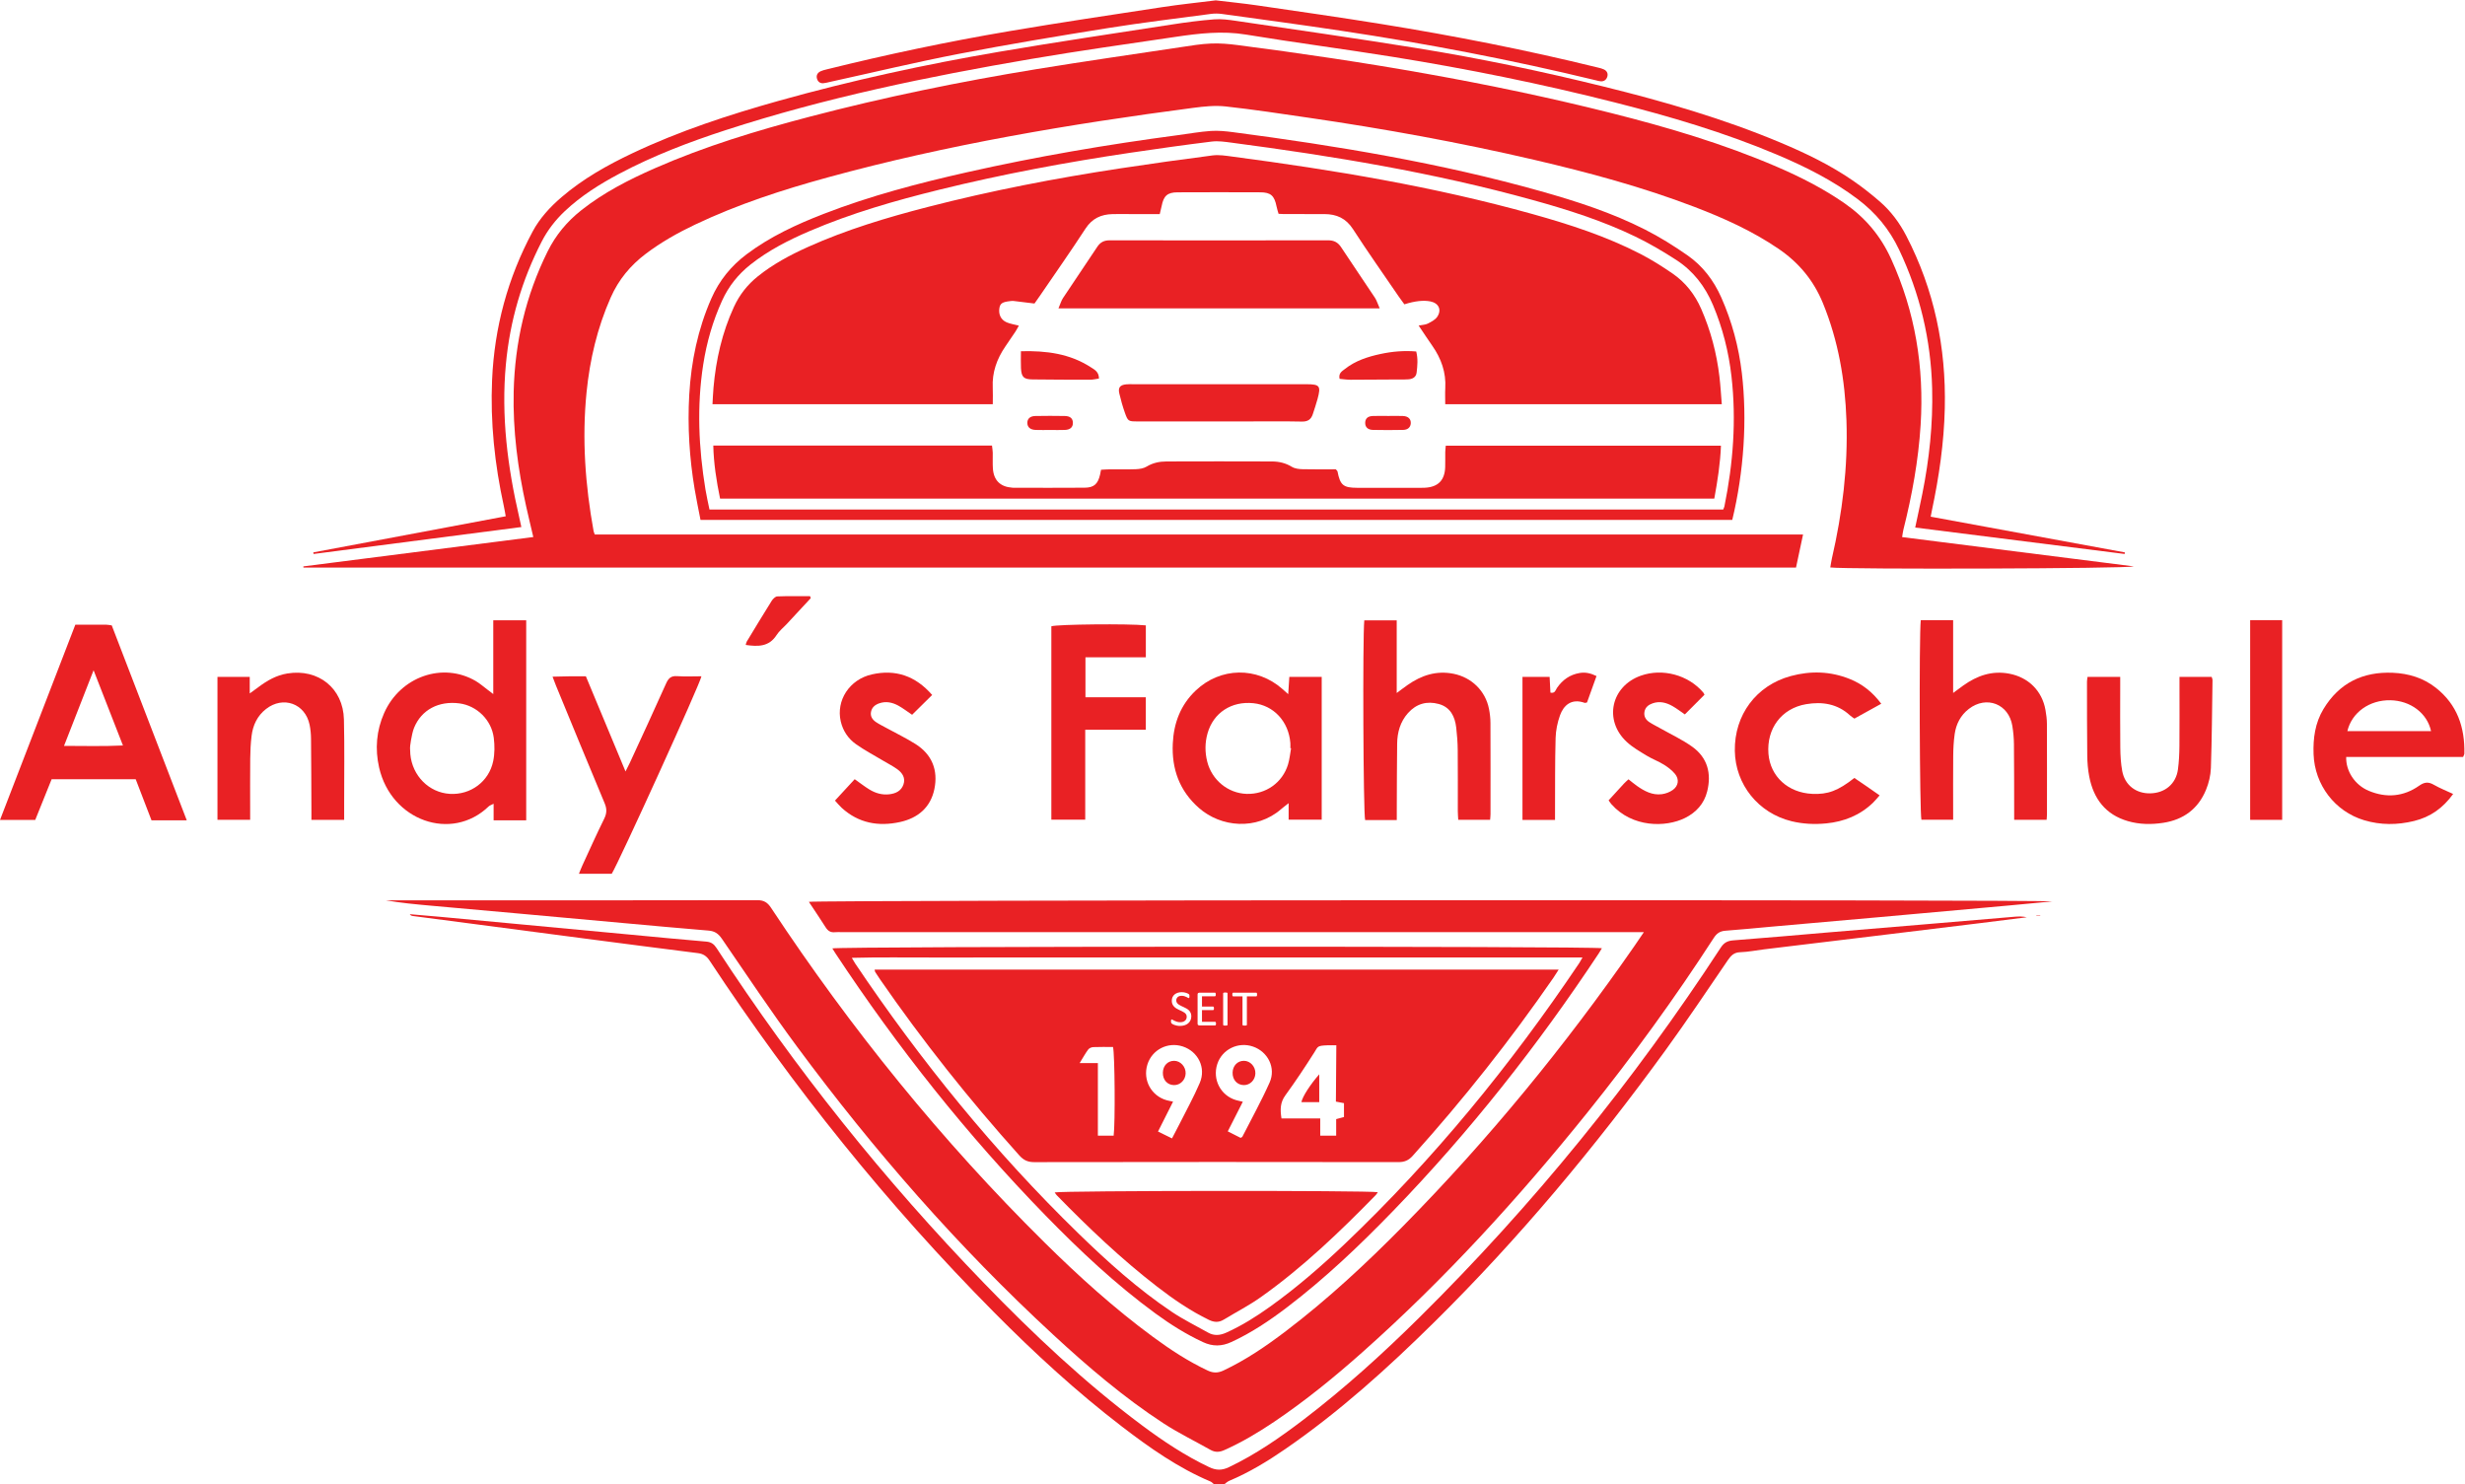 <?xml version="1.0" encoding="UTF-8" standalone="no"?>
<!-- Created with Inkscape (http://www.inkscape.org/) -->

<svg
   version="1.1"
   id="svg2"
   width="880.573"
   height="530.16"
   viewBox="0 0 880.573 530.16"
   sodipodi:docname="Logo_Andys_Fahrschule_rot.eps"
   xmlns:inkscape="http://www.inkscape.org/namespaces/inkscape"
   xmlns:sodipodi="http://sodipodi.sourceforge.net/DTD/sodipodi-0.dtd"
   xmlns="http://www.w3.org/2000/svg"
   xmlns:svg="http://www.w3.org/2000/svg">
  <defs
     id="defs6" />
  <sodipodi:namedview
     id="namedview4"
     pagecolor="#ffffff"
     bordercolor="#000000"
     borderopacity="0.25"
     inkscape:showpageshadow="2"
     inkscape:pageopacity="0.0"
     inkscape:pagecheckerboard="0"
     inkscape:deskcolor="#d1d1d1" />
  <g
     id="g8"
     inkscape:groupmode="layer"
     inkscape:label="ink_ext_XXXXXX"
     transform="matrix(1.333,0,0,-1.333,0,530.16)">
    <g
       id="g10"
       transform="scale(0.1)">
      <path
         d="m 5399.16,1520.57 c -86.08,-7.19 -172.16,-14.58 -258.24,-21.83 -80.66,-6.79 -161.33,-13.43 -241.98,-20.25 -84.53,-7.14 -169.01,-14.82 -253.61,-21.2 -15.47,-1.18 -25.05,-5.98 -33.73,-19.28 C 4377.11,1079.02 4108.32,747.898 3803.37,446.262 3705.35,349.32 3603.3,256.789 3493.58,173.07 3430.4,124.891 3365.3,79.719 3293.13,45.398 c -18.76,-8.938 -34.18,-8.578 -52.74,0.25 -64.37,30.523 -123.22,69.68 -180.03,112.051 -152.74,113.891 -290.86,244.102 -423.06,380.731 -267.62,276.55 -506.98,575.7 -717,898.19 -6.89,10.57 -14.27,16.21 -27.52,17.3 -68.24,5.67 -136.41,12.44 -204.58,18.81 -92.99,8.7 -185.97,17.43 -278.97,26.14 -75.92,7.1 -151.85,14.28 -227.81,21.3 -27.71,2.56 -55.48,4.78 -83.21,7.17 2.55,-3.78 5.42,-4.47 8.32,-4.85 53.22,-6.98 106.44,-13.9 159.65,-20.89 101.05,-13.26 202.1,-26.64 303.17,-39.81 100.29,-13.09 200.58,-26.17 300.94,-38.78 14.29,-1.8 23.32,-7.81 31.41,-20.08 223.42,-338.9 476.38,-654 762.26,-942.41 C 2771.98,351.512 2884.82,247.75 3006.75,154.281 3080.96,97.391 3157.22,43.641 3244.1,7.02 3247.48,5.602 3250.11,2.371 3253.09,0 h 28.03 c 4.38,3.012 8.4,6.898 13.18,8.949 53.32,22.48 102.52,52.312 149.98,85.02 144.81,99.703 274.69,217.07 399.44,340.242 227.67,224.789 431.73,469.809 619.56,728.439 57.58,79.3 112.02,160.89 167.37,241.82 8.41,12.32 16.46,20.48 32.94,21 21.66,0.71 43.2,5.18 64.85,7.8 95.76,11.6 191.56,23.09 287.35,34.69 98.09,11.9 196.17,23.86 294.26,35.89 40.56,4.98 81.08,10.19 121.62,15.28 -10.98,2.48 -21.77,2.34 -32.51,1.44"
         style="fill:#e92124;fill-opacity:1;fill-rule:nonzero;stroke:none"
         id="path12" />
      <path
         d="m 4813.11,2456.17 c 6.27,29.45 12.21,57.41 18.87,88.63 H 1593.96 c -1.73,4.9 -2.83,6.99 -3.21,9.21 -22.28,123.08 -31.4,246.92 -18.87,371.7 8.82,87.93 28.78,173.05 64.79,254.34 21.08,47.65 52.66,85.82 93.8,116.93 41.17,31.13 85.84,56.32 132.3,78.38 114.21,54.24 233.97,93.16 355.58,126.46 321.77,88.18 649.96,143.14 980.27,186.47 28.34,3.72 57.66,6.77 85.83,3.69 74.2,-8.16 148.09,-19.42 221.98,-30.21 203.27,-29.67 405.25,-66.27 605.35,-112.9 145.5,-33.94 289.59,-72.74 429.36,-126.15 78.62,-30.06 155.06,-64.49 225,-112.13 54.22,-36.92 94.01,-84.5 119.11,-145.84 41.29,-100.85 59.33,-205.96 63.03,-313.95 4.3,-125.13 -10.93,-248.4 -39.05,-370.23 -1.84,-7.92 -2.87,-16.04 -4.27,-24.01 45.42,-5.51 796.55,-3.25 813.29,2.84 -207.57,26.27 -413.32,52.28 -620.75,78.52 1.38,8.18 1.98,14.18 3.44,19.99 23.2,92.18 40.15,185.32 46.14,280.41 9.73,155.02 -14.5,303.48 -79.25,445.47 -28.04,61.49 -69.1,110.08 -124.08,148.28 -57.15,39.73 -118.74,71.04 -182.48,98.44 -143.29,61.6 -292.36,105.69 -443.27,143.67 -329.35,82.95 -663.77,138.48 -1000.31,182.11 -23.81,3.09 -48.09,5.27 -71.98,4.29 -27.11,-1.1 -54.15,-5.67 -81.08,-9.72 -129.22,-19.41 -258.59,-38 -387.56,-59.04 -204.27,-33.37 -406.91,-74.86 -607.12,-127.35 -141.52,-37.09 -281.42,-79.37 -415.63,-138.42 -69.23,-30.44 -136.32,-64.78 -196.07,-111.92 -38.43,-30.32 -68.81,-66.61 -90.78,-110.93 -58.74,-118.51 -87.8,-243.92 -90.85,-375.59 -2.42,-103.99 11.04,-206.41 33.51,-307.77 5.84,-26.39 12.26,-52.66 19.06,-81.78 -206.74,-26.4 -411.5,-52.55 -616.268,-78.68 l 0.238,-3.21 h 3999.95"
         style="fill:#e92124;fill-opacity:1;fill-rule:nonzero;stroke:none"
         id="path14" />
      <path
         d="m 2167.71,1560.46 c 15.24,-23.05 30.49,-45.42 44.95,-68.3 6.05,-9.58 13.39,-14.3 24.83,-13.06 6.16,0.69 12.46,0.13 18.68,0.13 h 2113.81 35.4 c -10.74,-15.76 -18.04,-26.7 -25.54,-37.48 C 4194.4,1174.53 3988.99,923.738 3760.63,692.012 3661.67,591.59 3558.55,495.629 3446.14,410.199 3393.39,370.121 3338.9,332.84 3278.66,304.488 c -14.61,-6.886 -27.35,-6.968 -42.02,-0.09 -52.41,24.614 -100.46,56.161 -146.88,90.321 -103.7,76.301 -198.96,162.371 -290.37,252.73 -276.09,272.949 -519,573.121 -732.93,896.841 -9.59,14.52 -19.07,20.68 -37.17,20.65 -320.77,-0.66 -641.54,-0.49 -962.31,-0.49 h -32.46 c 39.24,-6.85 78.6,-10.53 117.97,-14.08 76.73,-6.91 153.48,-13.69 230.21,-20.63 96.12,-8.68 192.2,-17.5 288.31,-26.18 75.97,-6.87 151.9,-13.91 227.92,-20.15 16.11,-1.34 26,-7.86 35.3,-21.41 66.43,-96.89 131.64,-194.72 201.46,-289.14 205.42,-277.848 432.03,-537.231 686.2,-771.88 93.3,-86.128 189.74,-168.671 296.35,-238.109 40.3,-26.199 83.84,-47.351 125.78,-71.031 12.62,-7.109 24.18,-6.371 37.44,-0.41 47.08,21.039 91.1,47.281 133.72,76.019 83.4,56.25 161.21,119.672 236.3,186.41 220.55,196.032 418.66,413.141 603.25,642.86 120.46,149.951 233.44,305.381 337.92,466.881 8.02,12.42 16.79,18.41 31.45,19.46 41.12,2.95 82.16,7.23 123.26,10.86 94.58,8.39 189.16,16.6 283.73,25.05 117.8,10.5 235.62,21.14 353.42,31.79 37.11,3.36 74.18,6.98 115.43,10.87 -37.09,5.02 -3313.19,3.76 -3332.23,-1.17"
         style="fill:#e92124;fill-opacity:1;fill-rule:nonzero;stroke:none"
         id="path16" />
      <path
         d="m 840.316,2492.67 c 184.824,23.95 369.654,47.91 556.854,72.17 -2.21,10.13 -3.9,18.28 -5.79,26.42 -31.21,134.85 -48.52,270.83 -35.67,409.61 10.74,116.11 42.75,225.72 96.17,329.28 15.89,30.83 36.72,57.61 61.87,81.31 43.42,40.92 93.41,72.31 145.82,100.12 90.97,48.29 186.8,84.87 284.53,116.68 267.66,87.09 542.53,143.74 819.45,190.97 128.8,21.98 258.27,40.15 387.54,59.28 62.27,9.22 124.28,16.5 187.87,6.04 131.23,-21.6 263.19,-38.76 394.51,-59.86 199.73,-32.1 397.88,-72.24 594.03,-122 147.83,-37.49 294,-80.46 434.74,-139.99 76.12,-32.19 149.75,-69.04 216.1,-119.06 48.12,-36.25 85.18,-80.82 111.17,-135.73 55.82,-117.83 85.14,-241.48 88.47,-371.62 2.42,-95.36 -7.65,-189.5 -26.4,-282.84 -5.89,-29.37 -12.37,-58.66 -19,-89.95 188.33,-23.76 374.82,-47.31 561.3,-70.84 l 0.63,4.2 c -173.23,31.85 -346.42,63.72 -520.41,95.74 1.32,6.88 2.13,11.42 3.07,15.89 19.29,90.7 32.63,182.11 34.72,275.03 3.69,162.51 -28.14,316.82 -103.22,461.7 -18.18,35.03 -41.25,66.15 -70.91,91.83 -22.87,19.83 -46.82,38.69 -71.73,55.88 -60.43,41.72 -126.35,73.48 -193.85,101.84 -153.11,64.37 -312.14,110.31 -473.07,150.08 -166.15,41.06 -333.63,76.19 -502.58,103.45 -161.26,26.01 -322.98,49.11 -484.57,73.07 -19.13,2.83 -38.87,5.48 -57.98,3.95 -37.98,-2.96 -75.85,-7.98 -113.52,-13.81 -154.5,-23.92 -309.18,-46.81 -463.26,-73.16 -198.63,-33.94 -395.43,-76.77 -589.54,-131.14 -134.17,-37.61 -266.41,-80.8 -392.62,-140.56 -67.7,-32.05 -132.75,-68.61 -189.93,-117.66 -30.92,-26.53 -58.33,-56.17 -77.76,-92.38 -66.52,-124.08 -102.38,-256.57 -108.55,-397.12 -5.01,-114.18 7,-226.82 31.39,-338.26 1.92,-8.76 3.31,-17.61 5.15,-27.54 -173.78,-32.63 -344.72,-64.71 -515.668,-96.81 l 0.644,-4.21"
         style="fill:#e92124;fill-opacity:1;fill-rule:nonzero;stroke:none"
         id="path18" />
      <path
         d="m 4621.27,2620.35 c -0.45,-2.21 -1.58,-4.29 -3.24,-8.65 H 1901.35 c -3.65,17.99 -7.87,35.91 -10.85,54.05 -18.23,111.18 -23.32,222.67 -5.96,334.48 9.24,59.41 25.64,116.73 50.72,171.63 17.53,38.39 42.85,70.08 75.75,96.18 47.97,38.04 101.93,65.54 157.82,89.55 112.5,48.34 229.79,81.95 348.37,111.19 169.22,41.71 340.41,73.64 512.78,99.2 72.3,10.73 144.72,20.91 217.26,29.88 17.4,2.14 35.64,-0.65 53.26,-2.97 271.57,-35.75 541.5,-80.23 805.94,-153.39 94.48,-26.15 187.97,-55.67 276.41,-98.45 37.65,-18.24 74.02,-39.63 109.19,-62.37 45.54,-29.46 77.51,-70.75 98.7,-121.14 25.86,-61.48 41.97,-125.23 49.47,-191.2 13.32,-117.01 4.45,-232.93 -18.94,-347.99 m -99.11,672.71 c -36.29,25.2 -74.07,48.9 -113.42,68.87 -89.02,45.23 -183.8,75.91 -279.7,102.87 -270.17,75.94 -546.2,121.62 -823.93,158.13 -19.95,2.62 -40.35,4.73 -60.3,3.37 -29.44,-2.02 -58.62,-7.39 -87.93,-11.25 -189.72,-25.13 -378.24,-57.27 -564.98,-99.35 -130.5,-29.42 -259.81,-63.28 -384.82,-111.76 -72.69,-28.21 -143.15,-60.76 -205.96,-107.92 -41.93,-31.47 -73.71,-70.55 -94.92,-118.93 -36.12,-82.28 -53.95,-168.55 -59.09,-257.71 -4.86,-84.95 0.49,-169.47 14.53,-253.39 4.56,-27.34 10.35,-54.5 15.64,-82.03 H 4642.3 c 30.98,128.11 40.51,268.55 25.61,394.07 -8.32,69.8 -26.31,137.15 -54.91,201.74 -20.44,46.04 -49.91,84.84 -90.84,113.29"
         style="fill:#e92124;fill-opacity:1;fill-rule:nonzero;stroke:none"
         id="path20" />
      <path
         d="m 2282.72,1410.41 c 74.85,2.06 146.66,0.66 218.4,0.92 72.39,0.26 144.8,0.05 217.21,0.05 h 217.18 217.2 214.85 217.21 217.2 217.19 221.72 c -4.64,-8.07 -6.64,-12.06 -9.12,-15.74 C 4048.73,1123.57 3842.44,870.871 3604.65,644.48 3540.9,583.809 3474.43,526.262 3402.75,475 3366,448.73 3327.88,424.781 3286.49,406.121 c -16.82,-7.609 -32.73,-9.141 -49.01,0.07 -32.46,18.321 -66.19,34.77 -97.03,55.489 -90.78,60.922 -171.87,133.8 -250.03,209.851 -225.7,219.528 -422.98,462.619 -598.56,723.609 -2.5,3.75 -4.65,7.74 -9.14,15.27 m 813.41,-952.738 c 40.27,-29.473 82.27,-55.891 127.69,-77.012 25.99,-12.07 50.11,-11.75 76.1,0.219 53.41,24.562 101.78,56.98 148.29,92.332 102.51,77.91 195.51,166.391 284.92,258.75 205.78,212.57 388.15,443.859 551.38,690.379 2.87,4.34 5.43,8.91 8.38,13.8 -22.4,5.76 -2042.89,5.28 -2062.34,-0.43 2.99,-4.77 5.69,-9.3 8.6,-13.68 166.07,-251.25 352.35,-486.382 562.76,-702.089 91.93,-94.261 187.71,-184.339 294.22,-262.269"
         style="fill:#e92124;fill-opacity:1;fill-rule:nonzero;stroke:none"
         id="path22" />
      <path
         d="m 2206.24,3754.15 c 6.13,0.46 12.16,2.25 18.23,3.58 115.39,25.3 230.31,52.96 346.25,75.34 132.01,25.49 264.75,47.46 397.54,68.73 92.12,14.75 184.81,25.88 277.31,38.2 9.88,1.31 20.3,1.03 30.22,-0.34 105.51,-14.6 211.09,-28.75 316.44,-44.59 229.96,-34.57 458.19,-78.17 684.21,-133 4.51,-1.09 9.05,-2.59 13.62,-2.84 8.94,-0.46 15.02,4.5 17.39,12.66 2.48,8.54 -1.28,15.45 -9.12,19.25 -4.85,2.34 -10.29,3.59 -15.56,4.88 -191.84,47.18 -385.54,85.22 -580.52,116.71 -110.51,17.87 -221.36,33.7 -332.15,49.86 -36.91,5.39 -74.05,9.07 -111.93,13.61 -47.34,-5.91 -95.32,-10.81 -142.96,-18.07 -136.8,-20.83 -273.69,-41.26 -410.11,-64.41 -164.81,-27.92 -328.32,-62.47 -490.58,-102.7 -5.29,-1.31 -10.68,-2.63 -15.54,-4.92 -7.84,-3.72 -11.96,-10.4 -9.75,-19.05 2.11,-8.26 7.96,-13.57 17.01,-12.9"
         style="fill:#e92124;fill-opacity:1;fill-rule:nonzero;stroke:none"
         id="path24" />
      <path
         d="m 5456.83,1525.14 0.79,-1.1 h 9.95 v 1.1 h -10.74"
         style="fill:#e92124;fill-opacity:1;fill-rule:nonzero;stroke:none"
         id="path26" />
      <path
         d="m 171.582,1978.41 c 26.684,68.26 51.918,132.86 79.215,202.64 27.293,-69.9 52.371,-134.08 78.707,-201.56 -53.137,-2.6 -103.57,-1.15 -157.922,-1.08 m 113.582,324.7 c -27.172,0.17 -54.328,0.08 -83.277,0.08 C 134.609,2128.82 67.641,1955.2 0,1779.9 h 94.398 c 14.915,37.06 29.606,73.57 43.946,109.15 h 225.308 c 14.051,-36.53 27.934,-72.61 42.36,-110.11 h 21.25 73.218 c -67.648,175.79 -134.273,348.92 -201.007,522.35 -5.2,0.7 -9.746,1.78 -14.309,1.82"
         style="fill:#e92124;fill-opacity:1;fill-rule:nonzero;stroke:none"
         id="path28" />
      <path
         d="m 4482.26,3244.21 c -27.48,18.92 -55.91,36.9 -85.5,52.2 -92.32,47.68 -190.74,79.55 -290.44,107.34 -263.54,73.48 -532.72,118.02 -803.53,153.79 -17.61,2.32 -35.91,5.4 -53.25,3.17 -82.54,-10.59 -164.95,-22.19 -247.23,-34.7 -173.83,-26.41 -346.34,-59.66 -516.66,-103.63 -109.23,-28.19 -217.17,-60.57 -320.35,-106.95 -47.64,-21.43 -93.52,-45.92 -134.49,-78.85 -27.79,-22.33 -49.02,-49.33 -64.01,-81.89 -31.62,-68.67 -48.04,-141.03 -54.66,-215.92 -1.4,-15.76 -1.96,-31.61 -2.74,-44.7 h 65.65 656.24 29.25 c 0,16.74 0.58,30.61 -0.1,44.42 -1.97,40.56 10.84,76.5 33.34,109.56 9.21,13.5 18.48,26.95 27.51,40.57 3.22,4.86 5.81,10.11 9.14,15.98 -12.17,3.18 -23.07,4.69 -32.78,8.89 -15.64,6.78 -22.24,21.57 -19.29,38.49 2.11,12.16 7.97,15.95 28.39,18.29 3.11,0.35 6.27,0.8 9.33,0.43 18.19,-2.09 36.36,-4.41 56.21,-6.86 3.76,5.34 8.75,12.22 13.54,19.23 41.23,60.41 83.34,120.23 123.21,181.49 17.77,27.3 41.72,38.14 72.29,38.9 14.78,0.38 29.57,0.08 44.37,0.08 27.18,0.02 54.31,0 82.3,0 1.98,8.32 3.8,15.02 5.14,21.82 5.27,26.98 15.33,36.35 42.46,36.47 73.94,0.35 147.89,0.33 221.85,0.02 28.25,-0.1 37.85,-9.15 43.59,-37.99 1.3,-6.62 3.54,-13.02 5.39,-19.59 5.59,-0.29 9.42,-0.67 13.27,-0.67 36.58,-0.06 73.19,0.03 109.77,-0.09 32.39,-0.08 57.58,-11.24 76.31,-40.19 39.74,-61.37 81.93,-121.14 123.19,-181.51 4.75,-6.95 9.88,-13.65 14.57,-20.1 28.45,8.98 51.26,11.43 69.75,7.77 22.09,-4.4 31.02,-22.35 18.32,-41.25 -5.51,-8.21 -16.2,-13.54 -25.52,-18.27 -6.42,-3.25 -14.53,-3.24 -24.29,-5.15 13.16,-19.54 24.58,-37.07 36.57,-54.18 23.92,-34.2 37.22,-71.44 34.81,-113.72 -0.78,-13.65 -0.12,-27.38 -0.12,-42.84 h 31.01 611.83 98.29 c -1.92,22.96 -3.29,48.35 -6.27,73.55 -7.44,62.91 -23.37,123.49 -48.85,181.71 -17.04,38.91 -42.17,71.05 -76.81,94.88"
         style="fill:#e92124;fill-opacity:1;fill-rule:nonzero;stroke:none"
         id="path30" />
      <path
         d="m 3873.13,2764.82 c -0.19,-13.23 0.28,-26.46 -0.19,-39.68 -1.27,-34.92 -18.88,-52.86 -53.4,-54.92 -3.87,-0.23 -7.76,-0.28 -11.66,-0.28 -56.83,-0.02 -113.63,-0.15 -170.47,0.03 -37.76,0.1 -45.89,7.08 -53.06,44.09 -0.24,1.28 -1.81,2.27 -4.5,5.47 -28.47,0 -58.74,-0.48 -88.97,0.28 -9.76,0.27 -20.88,1.52 -28.85,6.42 -16.72,10.24 -34.54,14.31 -53.32,14.36 -94.18,0.33 -188.37,0.34 -282.55,0.01 -18.75,-0.04 -36.7,-3.66 -53.47,-13.87 -8.06,-4.87 -18.99,-6.49 -28.72,-6.88 -23.3,-0.95 -46.69,-0.22 -70.04,-0.38 -7.63,-0.05 -15.23,-0.71 -23.26,-1.11 -1.04,-5.29 -1.67,-9.03 -2.51,-12.71 -5.85,-25.41 -16.09,-35.18 -41.58,-35.38 -63.81,-0.58 -127.66,-0.15 -191.47,-0.1 l -2.33,0.15 c -32.09,2.28 -49.86,19.57 -51.95,51.71 -0.93,13.94 -0.07,28 -0.37,41.99 -0.12,5.88 -1.2,11.76 -2.01,19.2 h -746.87 c 0.96,-47.01 8.35,-94.64 18.18,-142.22 h 2664.38 c 8.86,48.39 16.19,95.6 17.85,141.94 h -737.44 c -0.63,-7.64 -1.36,-12.86 -1.42,-18.12"
         style="fill:#e92124;fill-opacity:1;fill-rule:nonzero;stroke:none"
         id="path32" />
      <path
         d="m 3594.02,3314.79 c -8.58,13.02 -19.1,18.45 -34.81,18.42 -195.23,-0.35 -390.46,-0.33 -585.65,-0.04 -14.8,0.02 -24.88,-5.15 -32.97,-17.4 -30.47,-46.02 -61.6,-91.59 -92.06,-137.59 -4.41,-6.65 -6.57,-14.77 -11.96,-27.28 h 860.87 c -5.91,13.39 -8.21,21.52 -12.65,28.23 -30.06,45.34 -60.84,90.23 -90.77,135.66"
         style="fill:#e92124;fill-opacity:1;fill-rule:nonzero;stroke:none"
         id="path34" />
      <path
         d="m 3267.71,2947.61 c -76.98,0 -153.95,0 -230.95,0 -6.21,0 -12.46,0.27 -18.64,-0.35 -16.54,-1.67 -22.21,-8.56 -18.48,-24.49 4.11,-17.33 8.91,-34.61 14.86,-51.39 8.18,-23.07 9.48,-23.47 33.48,-23.47 96.42,-0.04 192.86,-0.03 289.29,-0.03 50.55,0 101.1,0.68 151.62,-0.38 16.14,-0.35 24.79,5.9 29.37,20.08 4.3,13.28 8.82,26.51 12.5,39.99 9.69,35.54 6.34,39.97 -29.75,40.02 -77.78,0.07 -155.54,0.02 -233.3,0.02"
         style="fill:#e92124;fill-opacity:1;fill-rule:nonzero;stroke:none"
         id="path36" />
      <path
         d="m 3796.41,2978.77 c 2.13,18.38 4.02,36.9 -1.09,56.57 -32.69,2.72 -64.25,0 -95.47,-6.7 -34.42,-7.38 -67.67,-18.07 -95.79,-40.37 -7.47,-5.89 -17.54,-11 -14.11,-26.33 9.55,-0.83 19.27,-2.35 29,-2.35 44.34,0 88.67,0.41 132.99,0.71 7.79,0.05 15.61,-0.3 23.31,0.45 10.98,1.07 19.78,6.07 21.16,18.02"
         style="fill:#e92124;fill-opacity:1;fill-rule:nonzero;stroke:none"
         id="path38" />
      <path
         d="m 2735.97,3036 c 0,-17.35 -0.55,-31.19 0.12,-44.97 1.22,-24.41 7.13,-30.33 31.15,-30.6 51.34,-0.58 102.69,-0.83 154.01,-0.81 7.96,0 15.9,2.01 23.85,3.08 0.02,18.52 -12.41,24.25 -22.29,30.62 -55.82,36.02 -118.08,44.38 -186.84,42.68"
         style="fill:#e92124;fill-opacity:1;fill-rule:nonzero;stroke:none"
         id="path40" />
      <path
         d="m 3720.51,2862.52 c -13.92,0 -27.88,0.48 -41.78,-0.13 -13.28,-0.59 -19.7,-6.75 -20.14,-17.58 -0.49,-11.63 6.67,-19.35 20.62,-19.66 27.06,-0.61 54.17,-0.55 81.24,0.01 12.66,0.26 19.73,7.41 20.29,17.77 0.59,11.36 -6.86,18.85 -20.77,19.48 -13.13,0.56 -26.3,0.11 -39.46,0.11"
         style="fill:#e92124;fill-opacity:1;fill-rule:nonzero;stroke:none"
         id="path42" />
      <path
         d="m 2774.55,2862.39 c -14.2,-0.28 -21.62,-7.49 -21.4,-18.78 0.23,-11.16 7.75,-17.96 22.03,-18.53 13.12,-0.54 26.29,-0.12 39.45,-0.12 13.14,0 26.31,-0.44 39.45,0.12 14.27,0.62 21.3,7.42 21.16,19.06 -0.15,11.64 -7,18.02 -21.78,18.27 -26.3,0.46 -52.62,0.47 -78.91,-0.02"
         style="fill:#e92124;fill-opacity:1;fill-rule:nonzero;stroke:none"
         id="path44" />
      <path
         d="m 3262.16,1125.63 c 12.78,39.54 56.05,60.75 95.85,46.95 39.86,-13.78 61.91,-56.97 44.43,-96.28 -22.07,-49.58 -48.57,-97.21 -73.22,-145.652 -0.26,-0.578 -1.28,-0.757 -4.61,-2.609 -10.94,5.531 -21.93,11.09 -34.28,17.34 13.54,26.691 26.48,52.18 40.31,79.441 -7.19,1.71 -12.9,2.75 -18.4,4.4 -41.15,12.33 -63.39,55.23 -50.08,96.41 m -4.84,103.88 -0.97,-0.26 h -42.53 l -2.98,1.03 c -0.92,0.71 -1.4,1.94 -1.4,3.71 v 78.36 c 0,1.77 0.48,3.01 1.4,3.7 l 2.98,1.05 h 42.03 l 1.02,-0.25 0.71,-0.9 0.44,-1.51 0.17,-2.28 -0.17,-2.15 -0.44,-1.5 -0.71,-0.83 -1.02,-0.28 h -34.63 v -27.57 h 29.7 l 1,-0.32 0.76,-0.83 0.46,-1.49 0.13,-2.25 -0.13,-2.1 -0.46,-1.43 -0.76,-0.78 -1,-0.24 h -29.7 v -31.45 h 35.13 l 0.97,-0.26 0.8,-0.86 0.49,-1.49 0.12,-2.26 -0.12,-2.14 -0.49,-1.54 z m -41.96,-154.12 c -16.12,-37.81 -36.21,-73.94 -54.66,-110.761 -5.9,-11.758 -12.13,-23.348 -19.8,-38.059 -13.24,6.489 -24.22,11.848 -37.53,18.379 13.64,27.071 26.72,53.082 40.36,80.141 -6.88,1.48 -12.1,2.3 -17.15,3.74 -41.51,11.76 -64.4,54.14 -51.73,95.43 12.31,40.07 54.71,61.84 94.83,48.69 41.12,-13.47 62.97,-56.99 45.68,-97.56 M 2984.49,933.898 h -42.28 v 194.392 h -48.89 c 9.27,15 15.42,26.31 23,36.52 2.69,3.59 8.87,6.2 13.58,6.39 17.77,0.75 35.57,0.3 52.87,0.3 4.88,-18.43 6.08,-205.281 1.72,-237.602 m 153.75,308.752 0.4,1.59 0.7,0.85 0.94,0.24 2.72,-1.16 c 1.15,-0.76 2.63,-1.59 4.48,-2.51 1.84,-0.89 4.03,-1.76 6.6,-2.54 2.59,-0.79 5.55,-1.19 8.95,-1.19 2.55,0 4.88,0.35 6.99,1.01 2.13,0.68 3.97,1.63 5.49,2.9 1.54,1.24 2.7,2.76 3.53,4.58 0.83,1.82 1.22,3.88 1.22,6.17 0,2.49 -0.56,4.62 -1.69,6.39 -1.15,1.76 -2.67,3.31 -4.53,4.65 -1.87,1.35 -4.02,2.56 -6.4,3.66 -2.38,1.11 -4.85,2.24 -7.36,3.42 -2.52,1.13 -4.95,2.41 -7.32,3.82 -2.38,1.39 -4.51,3.06 -6.36,4.96 -1.89,1.9 -3.4,4.13 -4.58,6.7 -1.15,2.53 -1.74,5.61 -1.74,9.19 0,3.67 0.69,6.93 2.02,9.8 1.36,2.88 3.22,5.3 5.63,7.25 2.38,1.94 5.24,3.43 8.55,4.45 3.31,1.02 6.89,1.52 10.71,1.52 1.97,0 3.95,-0.16 5.94,-0.5 1.96,-0.34 3.85,-0.8 5.59,-1.36 1.77,-0.58 3.33,-1.19 4.71,-1.91 l 2.71,-1.69 0.84,-1.02 0.34,-0.96 0.22,-1.4 0.06,-2.11 -0.11,-2.15 -0.31,-1.6 -0.57,-0.95 -0.86,-0.29 -2.37,0.93 -3.93,2.14 c -1.55,0.8 -3.38,1.5 -5.51,2.18 -2.13,0.64 -4.49,0.97 -7.16,0.97 -2.47,0 -4.61,-0.33 -6.43,-0.97 -1.83,-0.68 -3.33,-1.53 -4.52,-2.63 l -2.66,-3.86 c -0.61,-1.5 -0.9,-3.07 -0.9,-4.75 0,-2.46 0.56,-4.54 1.71,-6.31 1.15,-1.76 2.67,-3.34 4.56,-4.69 1.89,-1.36 4.05,-2.61 6.45,-3.74 2.43,-1.14 4.9,-2.27 7.41,-3.44 2.5,-1.13 4.99,-2.42 7.4,-3.78 2.42,-1.41 4.56,-3.01 6.47,-4.9 1.87,-1.89 3.43,-4.1 4.58,-6.66 1.16,-2.56 1.75,-5.58 1.75,-9.06 0,-4.11 -0.75,-7.8 -2.31,-11.02 -1.52,-3.19 -3.65,-5.93 -6.35,-8.16 -2.72,-2.25 -5.93,-3.93 -9.59,-5.06 -3.69,-1.13 -7.62,-1.7 -11.87,-1.7 -2.98,0 -5.72,0.24 -8.27,0.75 -2.53,0.49 -4.78,1.1 -6.77,1.83 -1.99,0.72 -3.65,1.47 -5,2.24 l -2.8,1.98 -1.17,2.07 -0.37,3.36 z m 139.68,72.7 0.3,0.94 1.03,0.66 1.84,0.4 2.72,0.17 2.82,-0.17 1.82,-0.4 0.97,-0.66 0.27,-0.94 V 1231 l -0.27,-0.94 -0.97,-0.66 -1.82,-0.4 -2.82,-0.17 -2.82,0.17 -1.84,0.4 -0.97,0.66 -0.26,0.94 z m 24.74,-0.99 0.44,1.59 0.72,0.9 1,0.25 h 61.63 l 0.98,-0.25 0.74,-0.9 0.46,-1.59 0.13,-2.28 -0.13,-2.24 -0.46,-1.52 -0.74,-0.87 -0.98,-0.24 h -24.93 V 1231 l -0.27,-0.94 -0.98,-0.66 -1.81,-0.4 -2.83,-0.17 -2.82,0.17 -1.83,0.4 -0.96,0.66 -0.27,0.94 v 76.21 h -24.93 l -1,0.24 -0.72,0.87 -0.44,1.52 -0.17,2.24 z m 141.86,-272.54 c 27.39,37.6 53.18,76.41 78.06,115.72 9.51,14.98 6.86,17.48 34.35,18.49 12.15,0 16.34,0.43 24.29,0 0,-50.69 -1.15,-100.25 -1.15,-150.88 8.14,-1.56 14.53,-2.79 21.64,-4.15 v -37.191 c -5.89,-1.571 -12.28,-3.289 -20.91,-5.579 v -44.332 h -42.73 v 46.141 h -103.84 c -3.79,23.821 -3.58,42.781 10.29,61.781 M 3747.53,863 c 16.22,-0.031 27.28,4.551 38.09,16.59 135.95,151.26 262.01,310.24 377.5,477.61 4.19,6.07 8.03,12.39 13.94,21.63 H 2343.93 c 0.79,-3.51 0.77,-5.22 1.52,-6.39 4.18,-6.58 8.44,-13.08 12.87,-19.48 114.29,-165.34 239.02,-322.43 373.33,-471.98 11.37,-12.648 22.53,-18.05 39.82,-18.031 325.37,0.563 650.7,0.52 976.06,0.051"
         style="fill:#e92124;fill-opacity:1;fill-rule:nonzero;stroke:none"
         id="path46" />
      <path
         d="m 3239.71,440.262 c 13.95,-6.782 26.35,-7.492 39.59,0.527 33.19,20.121 67.95,37.992 99.53,60.352 112.78,79.871 212,175.23 308.27,273.808 1.91,1.961 3.25,4.481 5.31,7.41 -25.35,4.993 -847.24,4.332 -865.96,-0.621 1.92,-2.699 3.34,-5.316 5.36,-7.379 84.78,-86.89 172.56,-170.519 268.81,-244.828 43.73,-33.781 89.13,-65 139.09,-89.269"
         style="fill:#e92124;fill-opacity:1;fill-rule:nonzero;stroke:none"
         id="path48" />
      <path
         d="m 5484.78,1780.32 c 0.37,5.76 0.92,10.28 0.92,14.77 0.05,80.89 0.18,161.8 -0.16,242.71 -0.05,12.36 -1.72,24.83 -3.9,37.04 -9.13,51.43 -46.06,87.48 -97.34,97.13 -46.1,8.66 -85.92,-5.45 -122.76,-31.67 -8,-5.66 -15.78,-11.59 -27.32,-20.1 v 195.18 h -86.72 c -4.84,-43.57 -2.94,-518.99 1.71,-534.94 h 85.04 v 24.37 c 0,49.01 -0.33,98.01 0.18,147.02 0.21,19.39 1.19,38.94 3.91,58.1 3.82,27.05 15.88,50.45 37.89,67.47 47.41,36.65 107.14,13.4 116.66,-45.52 2.59,-16.05 4.14,-32.45 4.28,-48.7 0.65,-59.12 0.49,-118.25 0.62,-177.37 0.03,-8.28 0.01,-16.56 0.01,-25.49 h 86.98"
         style="fill:#e92124;fill-opacity:1;fill-rule:nonzero;stroke:none"
         id="path50" />
      <path
         d="m 3907.93,1780.38 h 85.43 c 0.41,5.81 1.03,10.36 1.03,14.91 0.07,81.67 0.21,163.35 -0.13,245.02 -0.03,12.36 -1.55,24.91 -3.92,37.06 -9.35,48.43 -46.58,84.58 -95.04,94.28 -45.9,9.18 -86.02,-4.08 -123.12,-30.1 -8.65,-6.03 -17.01,-12.48 -29.14,-21.44 v 194.7 h -86.88 c -4.7,-47.18 -2.67,-518.11 2.25,-535.21 h 84.8 c 0,11.52 -0.05,20.69 0,29.87 0.29,58.34 0.22,116.68 1,174.99 0.4,30.3 8.32,58.6 28.98,81.8 22.33,25.14 50.87,33.09 82.61,24.38 31.08,-8.53 43.3,-33.59 46.73,-63.31 2.35,-20.04 3.84,-40.27 4.02,-60.44 0.54,-54.44 0.13,-108.91 0.24,-163.36 0.03,-7.54 0.72,-15.06 1.14,-23.15"
         style="fill:#e92124;fill-opacity:1;fill-rule:nonzero;stroke:none"
         id="path52" />
      <path
         d="m 1560.87,1658.41 c -3.16,-6.81 -5.76,-13.85 -9.41,-22.71 h 87.93 c 19.14,30.71 237.75,510.71 240.36,529.18 -21.91,0 -43.65,-1.12 -65.2,0.38 -16.09,1.11 -23.14,-5.41 -29.44,-19.53 -31.65,-71.01 -64.47,-141.52 -96.95,-212.17 -3.17,-6.93 -6.78,-13.63 -11.84,-23.68 -36.28,87.05 -71.15,170.77 -106.25,255 -15.84,0 -29.79,0.14 -43.76,-0.03 -14.37,-0.18 -28.75,-0.63 -45.53,-1.01 3.98,-10.39 6.55,-17.55 9.44,-24.57 43.27,-104.95 86.27,-210 130.19,-314.69 6.29,-14.99 5.89,-26.96 -1.27,-41.49 -20.34,-41.11 -39.05,-83.03 -58.27,-124.68"
         style="fill:#e92124;fill-opacity:1;fill-rule:nonzero;stroke:none"
         id="path54" />
      <path
         d="m 5840.82,2163.34 v -24.42 c 0,-53.65 0.36,-107.3 -0.17,-160.94 -0.21,-20.95 -1.18,-42.03 -3.98,-62.77 -5.17,-38.52 -34.59,-63.18 -74.05,-64.02 -38.19,-0.83 -68.18,21.86 -75.23,59.59 -3.82,20.5 -4.94,41.69 -5.2,62.58 -0.67,55.21 -0.22,110.41 -0.22,165.61 v 24.34 h -87.62 c -0.61,-5.29 -1.44,-9.09 -1.43,-12.92 0.09,-66.08 -0.06,-132.18 0.72,-198.27 0.23,-18.58 1.77,-37.41 5.26,-55.64 11.46,-59.61 43.57,-102.37 103.85,-119.8 31.07,-8.99 62.91,-9.32 94.78,-4.41 54.35,8.37 93.42,37.62 114.31,88.3 7.55,18.3 12.46,38.93 13.13,58.65 2.64,78.44 3.15,156.96 4.32,235.45 0.03,2.78 -1.44,5.58 -2.28,8.67 h -86.19"
         style="fill:#e92124;fill-opacity:1;fill-rule:nonzero;stroke:none"
         id="path56" />
      <path
         d="m 921.688,2049.27 c -2.004,83.79 -68.739,136.65 -151.516,123.18 -29.406,-4.79 -54.043,-18.81 -77.274,-36.3 -6.414,-4.83 -12.964,-9.45 -23.625,-17.2 v 44.3 h -86.476 v -382.97 h 87.609 v 24.09 c 0,46.7 -0.34,93.4 0.168,140.08 0.223,20.2 1.184,40.48 3.629,60.53 3.465,28.74 15.27,53.9 38.578,72.17 46.043,36.1 105.192,14.75 116.93,-42.28 2.48,-12.11 3.684,-24.68 3.801,-37.05 0.66,-63.8 0.773,-127.62 1.062,-191.42 0.035,-8.35 0,-16.71 0,-26.19 h 87.727 c 0,15 0,28.8 0,42.62 -0.082,75.47 1.199,151 -0.613,226.44"
         style="fill:#e92124;fill-opacity:1;fill-rule:nonzero;stroke:none"
         id="path58" />
      <path
         d="m 4840.25,2090.16 c 43.06,7.3 83.88,1.18 117.67,-30.15 3.33,-3.05 7.33,-5.41 11.63,-8.52 23.45,12.98 46.35,25.65 72.01,39.83 -23.81,31.9 -51.15,52.96 -84.33,66.31 -51.69,20.81 -104.69,22.34 -157.97,7.94 -92.72,-25.06 -151.55,-104.24 -150.09,-200.48 1.36,-90.39 63.26,-167.08 152.2,-188.65 30.59,-7.41 61.68,-8.79 92.78,-5.77 47.8,4.65 90.52,21.78 125.55,55.61 5.97,5.77 11.13,12.36 17.5,19.5 -12.76,8.91 -23.54,16.49 -34.38,23.96 -11.34,7.8 -22.72,15.49 -33.34,22.72 -43.57,-34.35 -71.03,-44.51 -112.64,-42.65 -64.96,2.91 -112.74,46.6 -117.56,107.51 -5.33,67.4 34.98,121.65 100.97,132.84"
         style="fill:#e92124;fill-opacity:1;fill-rule:nonzero;stroke:none"
         id="path60" />
      <path
         d="m 6290.7,2017.92 c 11.85,50.12 59.3,83.85 115.4,82.76 53.75,-1.06 98.58,-34.54 108.88,-82.76 z m 236.97,116.31 c -33.66,26.41 -72.87,38.22 -114.88,40.07 -80.51,3.57 -143.9,-27.25 -186.12,-97.15 -22.47,-37.21 -28.08,-78.41 -26.52,-121.22 2.99,-82.03 57.08,-153.25 135.57,-176.78 44.24,-13.25 88.99,-12.96 133.67,-2.05 43.09,10.52 77.22,34.15 104.81,72.47 -18.42,8.63 -35.72,15.38 -51.65,24.57 -14.59,8.4 -25.14,7.65 -39.53,-2.51 -41.89,-29.43 -88.06,-33.35 -135.17,-13.56 -37.11,15.58 -61.39,52.63 -60.28,90.65 h 313.3 c 1.76,4.46 3.3,6.55 3.34,8.68 1.68,70.68 -19.13,131.76 -76.54,176.83"
         style="fill:#e92124;fill-opacity:1;fill-rule:nonzero;stroke:none"
         id="path62" />
      <path
         d="m 2383.36,1848.71 c -19.4,-2.29 -37.22,2.92 -53.43,12.84 -13.11,8 -25.25,17.57 -39.46,27.58 -17.06,-18.52 -34.32,-37.25 -52.83,-57.33 6.45,-7 11.69,-13.65 17.87,-19.26 45.13,-41.29 98.57,-50.89 156.54,-38.16 48.03,10.55 81.88,39.19 91.99,88.31 10.37,50.43 -6.14,92.67 -50.67,120.74 -24.89,15.69 -51.61,28.55 -77.51,42.76 -9.52,5.22 -19.39,9.97 -28.37,16.02 -9.53,6.42 -15.78,15.64 -13.19,27.76 2.43,11.57 10.54,18.49 21.64,22.38 18.3,6.47 35.57,2.62 51.66,-6.19 12.19,-6.71 23.27,-15.36 36.72,-24.39 17.6,17.37 35.48,35.03 53.78,53.09 -45.15,51.77 -98.81,69.27 -161.77,55.06 -60.05,-13.54 -96.22,-69.91 -83.19,-126.01 5.9,-25.36 20.02,-46.22 40.67,-60.84 23.33,-16.54 48.9,-29.93 73.51,-44.68 12.62,-7.58 25.93,-14.24 37.76,-22.87 13.33,-9.7 22,-23.13 16.15,-40.36 -5.91,-17.4 -20.48,-24.38 -37.87,-26.45"
         style="fill:#e92124;fill-opacity:1;fill-rule:nonzero;stroke:none"
         id="path64" />
      <path
         d="m 1109.67,2026.8 c 19.7,48.54 66.35,72.81 121.56,65.48 46.65,-6.19 86,-44.24 92.05,-92.41 2.56,-20.5 2.6,-42.33 -1.57,-62.45 -11.47,-55.05 -60.88,-90.95 -116.24,-87.6 -55.73,3.37 -100.51,48.29 -105.83,106.21 -0.49,5.42 -0.5,10.88 -0.76,16.33 -0.89,0.22 3.92,37.49 10.79,54.44 m 199.91,-210.64 c 2.82,2.72 7.13,3.91 13.26,7.14 v -44.36 h 43.07 44.27 v 536.01 h -88.27 v -197.68 c -7.11,5.41 -11.11,8.53 -15.15,11.54 -10.57,7.88 -20.55,16.81 -31.85,23.42 -88.39,51.68 -202.14,11.89 -245.43,-85.81 -20.84,-47.04 -24.78,-96.39 -13.48,-146.08 32.47,-142.57 194.12,-199.9 293.58,-104.18"
         style="fill:#e92124;fill-opacity:1;fill-rule:nonzero;stroke:none"
         id="path66" />
      <path
         d="m 4483.19,1860.47 c -8.37,-6.05 -19.35,-10.17 -29.63,-11.52 -25.42,-3.33 -46.84,8.24 -66.89,22.35 -7.5,5.29 -14.5,11.29 -22.48,17.55 -4.61,-4.32 -8.68,-7.73 -12.25,-11.6 -13.65,-14.72 -27.13,-29.6 -41.07,-44.85 3.1,-4.24 5.09,-7.52 7.6,-10.35 55.82,-62.88 145.51,-62.5 197.14,-36.88 29.89,14.82 51.23,38.22 59.44,71.09 12.04,48.18 1.01,90.62 -40.23,120.03 -26.99,19.27 -57.62,33.45 -86.63,49.89 -9.45,5.34 -19.31,10.08 -28.34,16.06 -9.72,6.45 -15.07,15.84 -12.76,27.95 2.3,11.93 10.68,18.37 21.61,22.21 19.19,6.74 36.99,2.02 53.66,-7.49 11.35,-6.49 21.77,-14.6 32.85,-22.18 17.71,17.75 35.01,35.07 52.6,52.69 -0.92,1.8 -1.62,4.11 -3.07,5.79 -39.99,47.29 -109.29,65.99 -167.54,45.31 -79.96,-28.34 -99.87,-119.93 -37.66,-177.49 15.75,-14.57 35.04,-25.55 53.54,-36.84 14.54,-8.89 30.9,-14.78 45.39,-23.73 11.06,-6.83 21.99,-15.07 30.24,-24.98 11.92,-14.32 9.58,-32.08 -5.52,-43.01"
         style="fill:#e92124;fill-opacity:1;fill-rule:nonzero;stroke:none"
         id="path68" />
      <path
         d="m 3070.73,2215.86 v 85.44 c -45.05,4.93 -237,2.94 -253.23,-2.39 V 1780.6 h 90.8 v 241.13 h 162.38 v 87.01 h -161.77 v 107.12 h 161.82"
         style="fill:#e92124;fill-opacity:1;fill-rule:nonzero;stroke:none"
         id="path70" />
      <path
         d="m 3451.85,1928.84 c -14.82,-49.07 -59.79,-80.65 -110.95,-79.07 -49.91,1.54 -93.35,37.13 -105.7,86.61 -6.35,25.37 -6.2,50.76 0.96,75.91 15.64,54.91 64.15,86.58 122.88,80.47 54.11,-5.62 94.38,-48.87 98.97,-106.47 0.37,-4.61 0.03,-9.29 0.03,-13.95 l 1.95,-0.26 c -2.64,-14.44 -3.92,-29.28 -8.14,-43.24 m 90.19,-148.18 v 382.7 h -86.78 c -0.98,-15.44 -1.88,-29.42 -2.97,-46.38 -7.13,6.34 -11.14,9.96 -15.17,13.52 -68.61,60.66 -166.45,59.03 -232.73,-3.82 -40.64,-38.55 -58.82,-87.03 -61.44,-141.8 -3.24,-68.18 17.75,-126.81 70.07,-172.88 59.15,-52.08 154.31,-60.37 220.2,-3.17 5.6,4.86 11.62,9.25 20.18,16.03 v -44.2 h 88.64"
         style="fill:#e92124;fill-opacity:1;fill-rule:nonzero;stroke:none"
         id="path72" />
      <path
         d="m 6030.19,1780.18 h 85.8 v 535.17 h -85.8 v -535.17"
         style="fill:#e92124;fill-opacity:1;fill-rule:nonzero;stroke:none"
         id="path74" />
      <path
         d="m 4168.85,1999.25 c 0.58,20.57 4.9,41.87 11.89,61.26 9.32,25.75 29.9,46.26 66.21,33.14 1.2,-0.43 2.87,0.48 6.09,1.12 8.2,22.83 16.71,46.51 25.44,70.78 -16.27,7.86 -30.08,10.77 -45.26,8.16 -26.08,-4.46 -45.63,-18.24 -60.5,-39.73 -3.91,-5.66 -5.12,-15.67 -17.72,-12.9 -0.69,13.49 -1.4,27.08 -2.18,42.2 h -72.75 v -383.27 h 87.24 c 0,9.3 -0.03,17.61 0.02,25.92 0.3,64.44 -0.27,128.92 1.52,193.32"
         style="fill:#e92124;fill-opacity:1;fill-rule:nonzero;stroke:none"
         id="path76" />
      <path
         d="m 2083.1,2378.97 c -5.29,-0.21 -11.83,-6.7 -15.1,-11.95 -22.68,-36.13 -44.69,-72.68 -66.78,-109.16 -1.42,-2.36 -1.72,-5.41 -2.81,-8.97 33.18,-4.77 62.66,-5.08 82.86,26.69 6.96,10.93 17.79,19.39 26.78,29.04 21.6,23.21 43.15,46.47 64.72,69.7 -0.65,1.74 -1.29,3.48 -1.94,5.21 -29.24,0 -58.53,0.6 -87.73,-0.56"
         style="fill:#e92124;fill-opacity:1;fill-rule:nonzero;stroke:none"
         id="path78" />
      <path
         d="m 3535.43,1098.28 c -24.93,-28.39 -44.79,-59.7 -47.83,-74.6 h 47.83 v 74.6"
         style="fill:#e92124;fill-opacity:1;fill-rule:nonzero;stroke:none"
         id="path80" />
      <path
         d="m 3146.67,1134.45 c -17.18,0.07 -29.75,-12.91 -30.32,-31.26 -0.59,-19.59 11.84,-33.6 30.03,-33.81 16.62,-0.17 30.4,13.61 31.02,31.12 0.66,18.02 -13.71,33.88 -30.73,33.95"
         style="fill:#e92124;fill-opacity:1;fill-rule:nonzero;stroke:none"
         id="path82" />
      <path
         d="m 3333.48,1069.38 c 16.72,-0.08 30.27,13.65 30.81,31.24 0.57,18.27 -13.6,33.83 -30.79,33.83 -17.04,0 -29.75,-13.17 -30.27,-31.38 -0.57,-19.35 12.23,-33.59 30.25,-33.69"
         style="fill:#e92124;fill-opacity:1;fill-rule:nonzero;stroke:none"
         id="path84" />
    </g>
  </g>
</svg>
